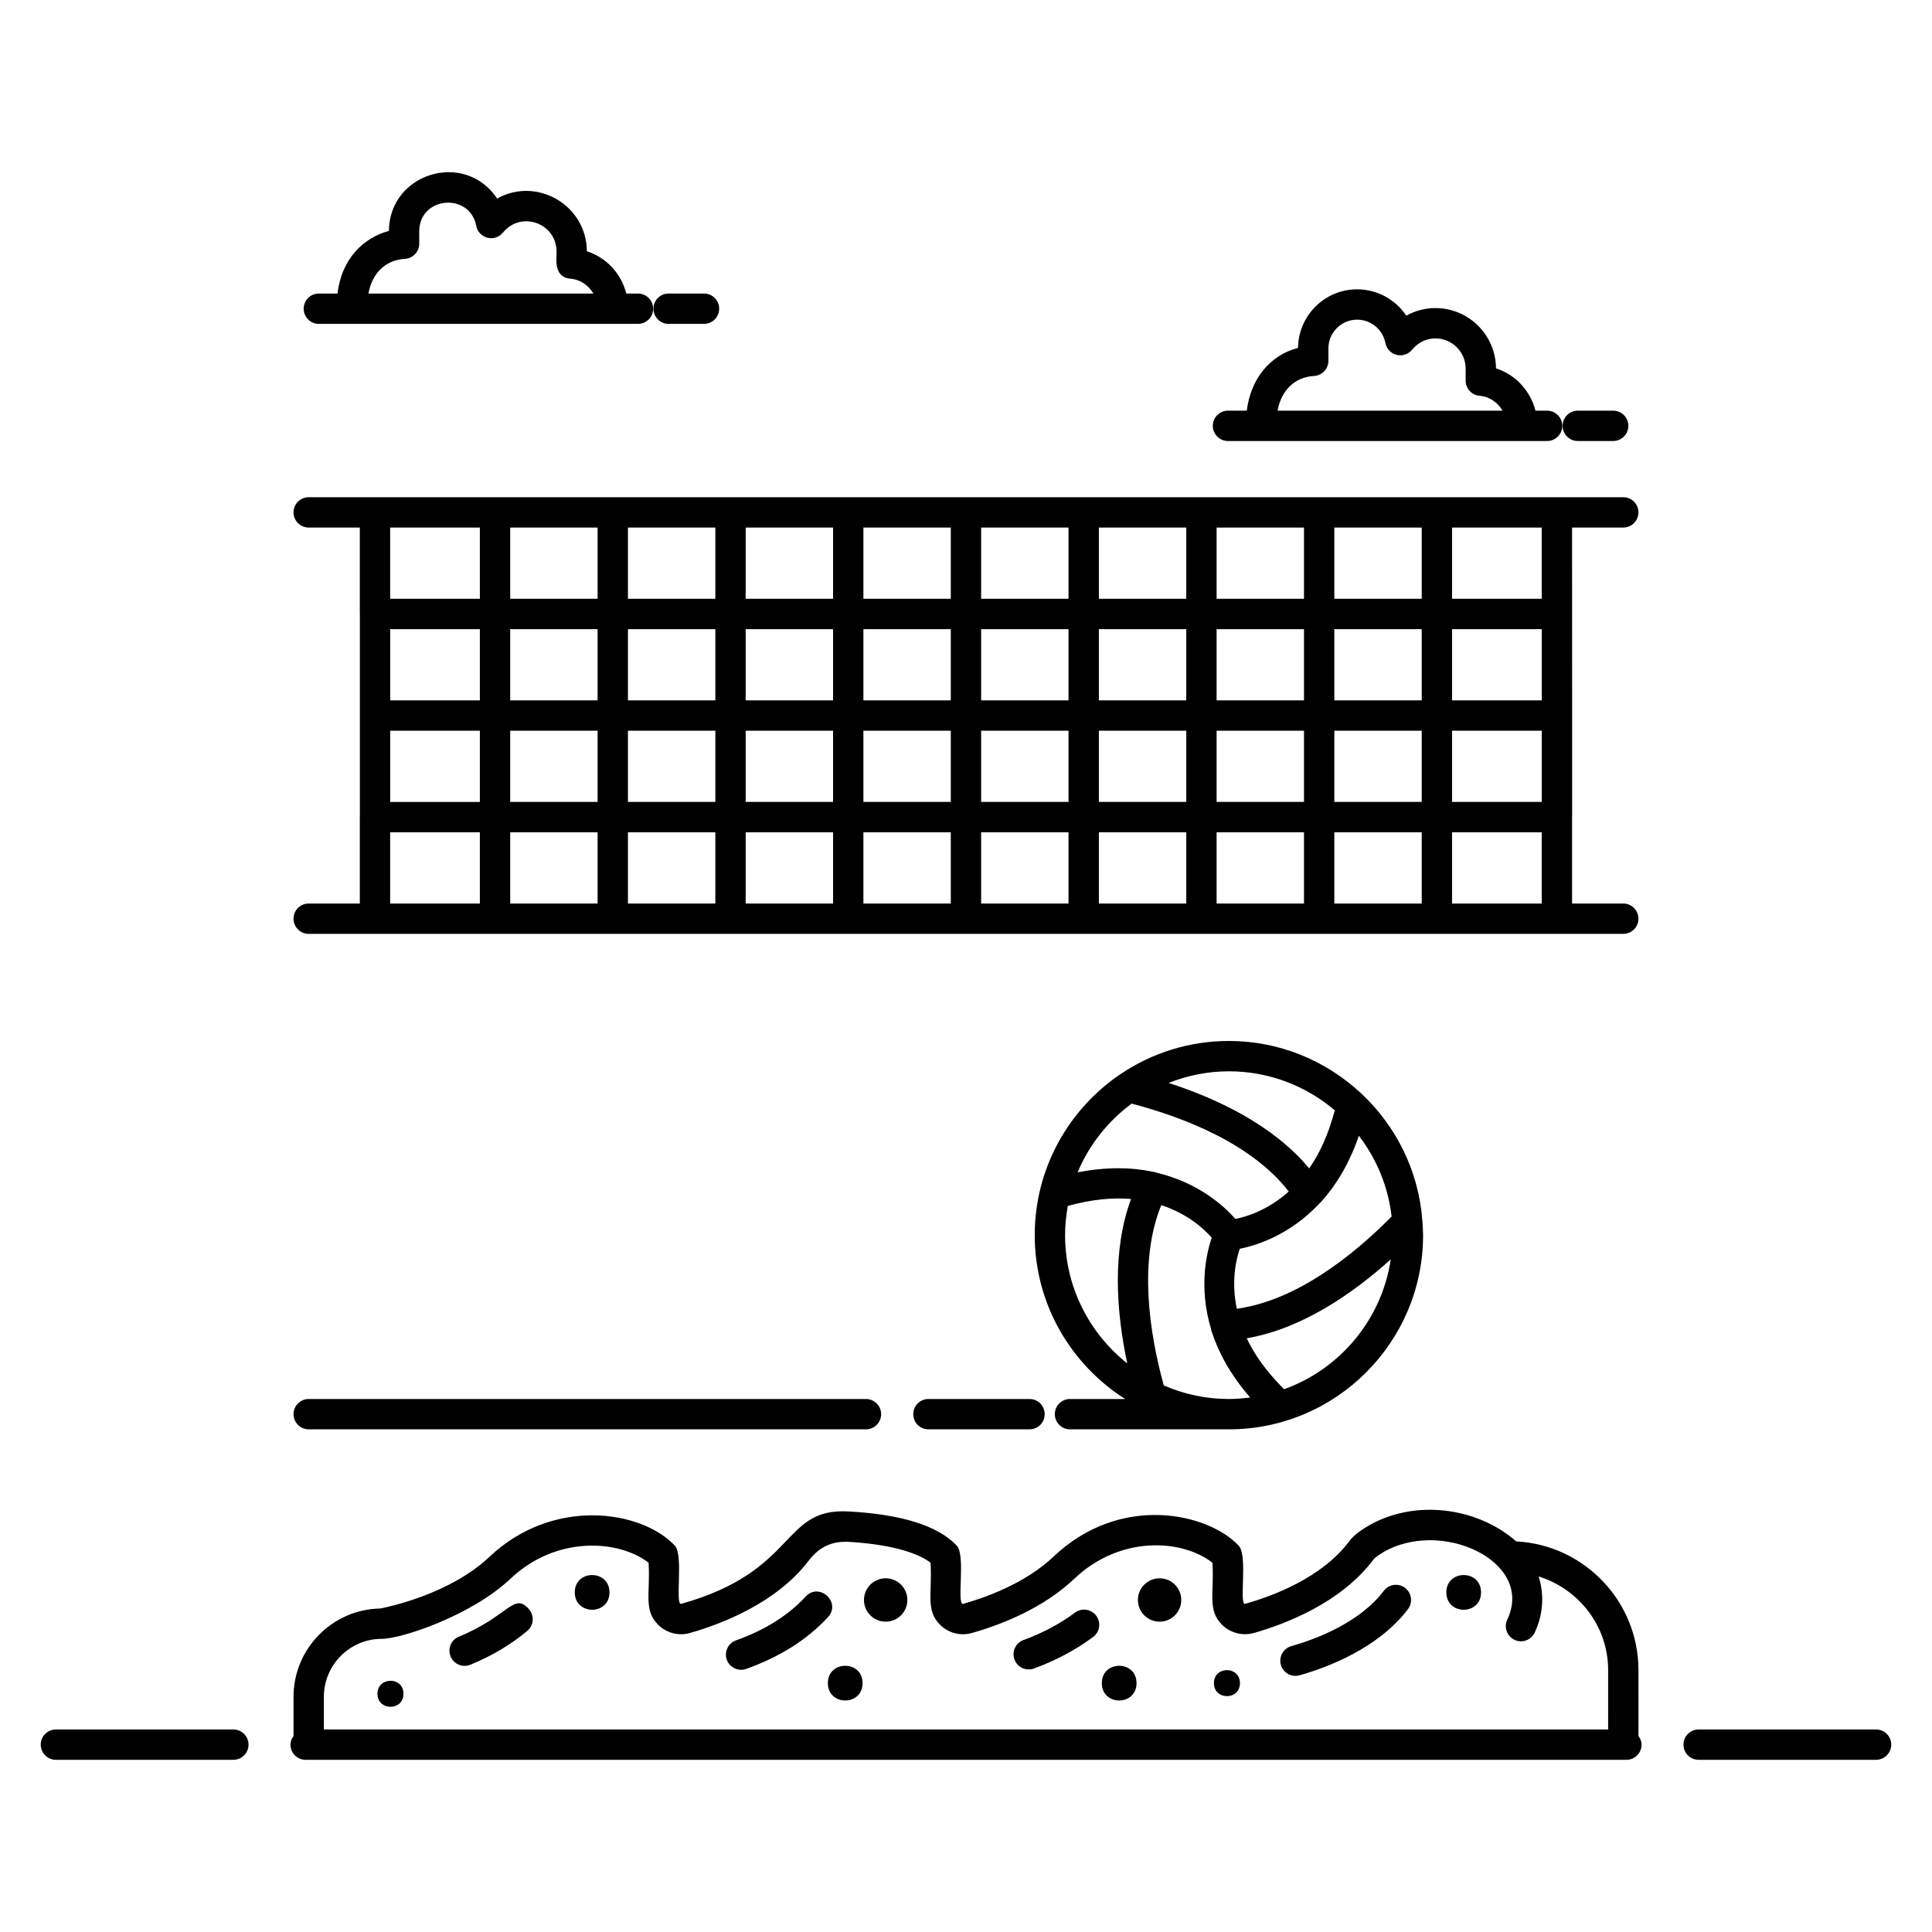 <?xml version="1.0" encoding="UTF-8"?>
<!-- Uploaded to: ICON Repo, www.svgrepo.com, Generator: ICON Repo Mixer Tools -->
<svg fill="#000000" width="800px" height="800px" version="1.1" viewBox="144 144 512 512" xmlns="http://www.w3.org/2000/svg">
 <g>
  <path d="m457.05 568.01c0 3.176-2.57 5.75-5.746 5.75-3.172 0-5.746-2.574-5.746-5.75 0-3.172 2.574-5.746 5.746-5.746 3.176 0 5.746 2.574 5.746 5.746"/>
  <path d="m445.19 590.05c0 6.129-9.195 6.129-9.195 0 0-6.133 9.195-6.133 9.195 0"/>
  <path d="m536.49 566c0 6.133-9.195 6.133-9.195 0 0-6.129 9.195-6.129 9.195 0"/>
  <path d="m384.46 568.01c0 3.176-2.574 5.75-5.746 5.75-3.176 0-5.75-2.574-5.75-5.75 0-3.172 2.574-5.746 5.75-5.746 3.172 0 5.746 2.574 5.746 5.746"/>
  <path d="m372.59 590.05c0 6.129-9.195 6.129-9.195 0 0-6.133 9.195-6.133 9.195 0"/>
  <path d="m250.93 592.87c0 4.598-6.894 4.598-6.894 0s6.894-4.598 6.894 0"/>
  <path d="m472.6 590.05c0 4.598-6.894 4.598-6.894 0 0-4.598 6.894-4.598 6.894 0"/>
  <path d="m305.52 566c0 6.133-9.195 6.133-9.195 0 0-6.129 9.195-6.129 9.195 0"/>
  <path d="m641.18 602.33h-47.027c-2.219 0-4.019 1.801-4.019 4.019s1.801 4.019 4.019 4.019h47.027c2.219 0 4.019-1.801 4.019-4.019 0-2.223-1.801-4.019-4.019-4.019z"/>
  <path d="m205.84 602.33h-47.027c-2.219 0-4.019 1.801-4.019 4.019s1.801 4.019 4.019 4.019h47.027c2.219 0 4.019-1.801 4.019-4.019 0-2.223-1.801-4.019-4.019-4.019z"/>
  <path d="m239.37 360.47c0 0.027-0.016 0.051-0.016 0.078v22.898h-13.551c-2.219 0-4.019 1.801-4.019 4.019s1.801 4.019 4.019 4.019h348.38c2.219 0 4.019-1.801 4.019-4.019s-1.801-4.019-4.019-4.019h-13.566v-22.832c0-0.027 0.016-0.051 0.016-0.078v-26.918c0-0.527-0.016-47.102-0.016-49.809h13.566c2.219 0 4.019-1.801 4.019-4.019s-1.801-4.019-4.019-4.019h-348.38c-2.219 0-4.019 1.801-4.019 4.019s1.801 4.019 4.019 4.019h13.551v22.898c0 0.027 0.016 0.051 0.016 0.078zm31.801-3.949h-23.762v-18.875h23.762zm0-26.918h-23.762v-18.867h23.762zm257.64-45.789h23.762v18.867h-23.762zm0 26.922h23.777v18.867h-23.777zm0 26.906h23.777v18.875h-23.777zm0 26.926h23.762v18.879h-23.762zm-31.199-80.754h23.16v18.867h-23.16zm0 26.922h23.16v18.867h-23.16zm0 26.906h23.16v18.875h-23.16zm0 26.926h23.16v18.879h-23.16zm-31.199-80.754h23.16v18.867h-23.16zm0 26.922h23.16v18.867h-23.16zm0 26.906h23.16v18.875h-23.16zm0 26.926h23.16v18.879h-23.16zm-31.199-80.754h23.16v18.867h-23.16zm0 26.922h23.16v18.867h-23.16zm0 26.906h23.16v18.875h-23.16zm0 26.926h23.16v18.879h-23.16zm-31.203-80.754h23.16v18.867h-23.16zm0 26.922h23.16v18.867h-23.16zm0 26.906h23.16v18.875h-23.16zm0 26.926h23.16v18.879h-23.16zm-31.199-80.754h23.16v18.867h-23.16zm0 26.922h23.16v18.867h-23.16zm0 26.906h23.16v18.875h-23.16zm0 26.926h23.16v18.879h-23.16zm-31.199-80.754h23.16v18.867h-23.16zm0 26.922h23.16v18.867h-23.16zm0 26.906h23.16v18.875h-23.16zm0 26.926h23.16v18.879h-23.16zm-31.199-80.754h23.16v18.867h-23.16zm0 26.922h23.16v18.867h-23.16zm0 26.906h23.16v18.875h-23.16zm0 26.926h23.16v18.879h-23.16zm-31.203-80.754h23.16v18.867h-23.16zm0 26.922h23.16v18.867h-23.16zm0 26.906h23.16v18.875h-23.16zm0 26.926h23.16v18.879h-23.16zm-31.816-80.754h23.777v18.867h-23.777zm0 80.754h23.777v18.879h-23.777z"/>
  <path d="m225.81 514.75c-2.219 0-4.019 1.801-4.019 4.019s1.801 4.019 4.019 4.019h147.68c2.219 0 4.019-1.801 4.019-4.019s-1.801-4.019-4.019-4.019z"/>
  <path d="m390.04 514.75c-2.219 0-4.019 1.801-4.019 4.019s1.801 4.019 4.019 4.019h26.797c2.219 0 4.019-1.801 4.019-4.019s-1.801-4.019-4.019-4.019z"/>
  <path d="m423.54 518.77c0 2.219 1.801 4.019 4.019 4.019h42.113c28.375 0 51.461-23.086 51.461-51.461 0-1.094-0.098-2.164-0.164-3.242 0.012-0.227-0.008-0.441-0.035-0.668-1-13.199-6.988-25-16.098-33.555-0.113-0.098-0.199-0.211-0.324-0.293-9.176-8.48-21.395-13.703-34.84-13.703-10.609 0-20.477 3.231-28.68 8.758-0.016 0.008-0.027 0.016-0.039 0.023-13.707 9.254-22.738 24.93-22.738 42.68 0 18.258 9.582 34.285 23.957 43.422h-14.613c-2.219 0-4.019 1.801-4.019 4.019zm46.133-4.019c-6.137 0-11.969-1.297-17.266-3.602-3.891-14.223-6.664-33.043-0.656-47.781 7.129 2.348 11.441 6.41 13.363 8.633-1.414 4.172-3.465 13.203-0.195 24.121 0.066 0.316 0.113 0.645 0.254 0.93 1.77 5.445 4.938 11.328 10.133 17.297-1.852 0.234-3.723 0.402-5.633 0.402zm14.633-2.594c-4.699-4.648-7.891-9.215-9.91-13.492 14.414-2.488 27.777-11.562 38.168-20.918-2.383 15.965-13.453 29.086-28.258 34.41zm28.488-45.766c-10.371 10.473-25.273 22.27-41.027 24.445-1.535-7.348-0.18-13.113 0.785-15.891 4.348-0.863 13.281-3.625 21.141-12.043 0.184-0.184 0.402-0.336 0.543-0.547 3.816-4.242 7.316-9.914 9.879-17.367 4.66 6.082 7.766 13.406 8.68 21.402zm-43.121-38.484c10.695 0 20.484 3.906 28.059 10.34-1.688 6.434-4.066 11.496-6.781 15.395-9.395-11.293-23.91-18.336-37.25-22.652 4.949-1.969 10.328-3.082 15.973-3.082zm-25.777 8.562c14.246 3.742 31.887 10.742 41.641 23.297-5.594 5-11.27 6.711-14.152 7.262-2.898-3.305-9.68-9.574-20.734-12.211-0.344-0.117-0.684-0.25-1.031-0.273-5.598-1.184-12.277-1.379-20.039 0.145 3.043-7.305 8.043-13.57 14.316-18.219zm-17.641 34.859c0-2.652 0.277-5.234 0.734-7.754 6.426-1.766 12.012-2.238 16.75-1.836-5.082 13.773-3.926 29.871-1 43.586-10.027-7.965-16.484-20.23-16.484-33.996z"/>
  <path d="m313.07 229.83c2.219 0 4.019-1.801 4.019-4.019s-1.801-4.019-4.019-4.019h-3.094c-1.348-5.289-5.246-9.523-10.453-11.211-0.059-12.191-13.23-19.852-23.77-13.969-8.613-12.848-28.562-6.766-28.691 8.574-6.555 1.773-12.527 7.219-13.617 16.605h-4.949c-2.219 0-4.019 1.801-4.019 4.019s1.801 4.019 4.019 4.019zm-61.758-17.234c2.129-0.121 3.789-1.883 3.789-4.012v-3.258c0-9.262 13.367-10.465 15.117-1.461 0.648 3.336 4.898 4.414 7.055 1.789 4.867-5.949 14.211-2.465 14.211 5.008 0.195 0.863-1.215 6.781 3.684 7.195 2.68 0.223 4.828 1.789 6.098 3.938l-59.633-0.004c0.992-5.391 4.512-8.898 9.68-9.195z"/>
  <path d="m330.57 229.83c2.219 0 4.019-1.801 4.019-4.019s-1.801-4.019-4.019-4.019h-9.379c-2.219 0-4.019 1.801-4.019 4.019s1.801 4.019 4.019 4.019z"/>
  <path d="m554 260.87c2.219 0 4.019-1.801 4.019-4.019s-1.801-4.019-4.019-4.019h-3.09c-1.348-5.289-5.254-9.527-10.457-11.215-0.047-8.816-7.234-15.977-16.059-15.977-2.723 0-5.363 0.707-7.711 2.012-2.844-4.246-7.68-6.977-13.039-6.977-8.574 0-15.562 6.949-15.648 15.523-7.445 1.93-12.551 8.203-13.586 16.633h-4.984c-2.219 0-4.019 1.801-4.019 4.019s1.801 4.019 4.019 4.019zm-61.75-17.234c2.129-0.121 3.789-1.883 3.789-4.012v-3.262c0-4.219 3.414-7.648 7.609-7.648 3.652 0 6.809 2.606 7.5 6.188 0.293 1.527 1.445 2.75 2.957 3.137 1.52 0.383 3.106-0.141 4.094-1.344 1.602-1.945 3.801-3.016 6.195-3.016 4.422 0 8.02 3.598 8.02 8.02v3.184c0 2.09 1.602 3.832 3.684 4.008 2.684 0.223 4.832 1.793 6.106 3.941h-59.637c0.992-5.387 4.516-8.898 9.684-9.195z"/>
  <path d="m571.51 260.87c2.219 0 4.019-1.801 4.019-4.019s-1.801-4.019-4.019-4.019h-9.379c-2.219 0-4.019 1.801-4.019 4.019s1.801 4.019 4.019 4.019z"/>
  <path d="m578.21 586.61c0-18.25-14.379-33.199-32.398-34.125-10.352-9.113-27.25-11.41-39.746-3.801-2.094 1.273-3.57 2.508-4.5 3.758-7.227 9.691-20.305 14.547-27.641 16.605-1.602 0 0.82-12.801-1.668-15.445-8.168-8.684-31.363-13.875-49.023 2.891-7.543 7.164-18.203 10.93-24.051 12.562-1.715 0 0.797-12.867-1.637-15.457-4.938-5.246-14.598-8.289-28.715-9.051-17.98-0.973-13.195 15.781-44.363 24.508-1.629 0 0.742-12.926-1.637-15.457-8.969-9.512-32.387-12.844-49.07 2.934-10.406 9.848-26.598 13.277-28.961 13.738-12.723 0.211-23.008 10.625-23.008 23.395v10.379c-0.477 0.66-0.816 1.43-0.816 2.305 0 2.219 1.801 4.019 4.019 4.019l0.816 0.004h349.2c2.219 0 4.019-1.801 4.019-4.019 0-0.879-0.34-1.645-0.816-2.305zm-8.039 15.723h-340.34v-8.668c0-8.465 6.887-15.355 15.352-15.355 5.273 0 23.82-6.211 34.102-15.934 12.156-11.504 28.676-10.336 36.598-4.246 0.496 8.141-1.41 12.555 2.555 16.473 2.191 2.168 5.418 3.008 8.379 2.164 8.07-2.285 22.91-7.832 31.594-19.293 4.203-5.547 9.457-4.773 9.992-4.894 10.379 0.559 18.312 2.559 22.199 5.551 0.496 8.121-1.41 12.559 2.555 16.48 2.188 2.168 5.406 3 8.379 2.16 7.812-2.215 18.883-6.516 27.238-14.445 11.922-11.316 28.27-10.582 36.539-4.191 0.5 8.098-1.422 12.578 2.586 16.488 2.188 2.144 5.402 2.977 8.41 2.133 8.129-2.312 23.055-7.914 31.715-19.512 0.043-0.062 0.504-0.645 2.223-1.691 15.391-9.359 40.559 2.121 33.195 17.664-0.953 2.004-0.094 4.402 1.91 5.356 1.98 0.945 4.398 0.109 5.356-1.91 2.277-4.797 2.566-10.078 1.051-14.883 10.625 3.312 18.414 13.125 18.414 24.832z"/>
  <path d="m510.73 565.58c-6.512 8.555-18.152 12.859-24.512 14.656-2.137 0.605-3.383 2.828-2.773 4.965 0.598 2.113 2.797 3.375 4.961 2.769 7.328-2.074 20.793-7.109 28.719-17.527 1.344-1.766 1.004-4.289-0.766-5.633-1.766-1.348-4.289-0.996-5.629 0.77z"/>
  <path d="m428.89 571.36c-3.988 2.965-8.582 5.41-13.656 7.262-2.082 0.766-3.156 3.074-2.391 5.156 0.762 2.082 3.062 3.156 5.156 2.398 5.801-2.121 11.082-4.938 15.688-8.363 1.785-1.328 2.152-3.844 0.828-5.625-1.316-1.777-3.848-2.148-5.625-0.828z"/>
  <path d="m357.51 567.11c-4.586 4.969-10.793 8.875-18.457 11.598-2.094 0.742-3.188 3.039-2.445 5.133 0.758 2.129 3.094 3.172 5.133 2.438 8.902-3.168 16.199-7.781 21.68-13.723 3.602-3.898-2.285-9.355-5.91-5.445z"/>
  <path d="m265.61 577.73c-2.059 0.836-3.039 3.184-2.203 5.238 0.848 2.086 3.223 3.031 5.238 2.203 5.684-2.316 10.762-5.336 15.094-8.977 1.699-1.426 1.922-3.961 0.492-5.664-4.019-4.789-5.473 1.836-18.621 7.199z"/>
 </g>
</svg>